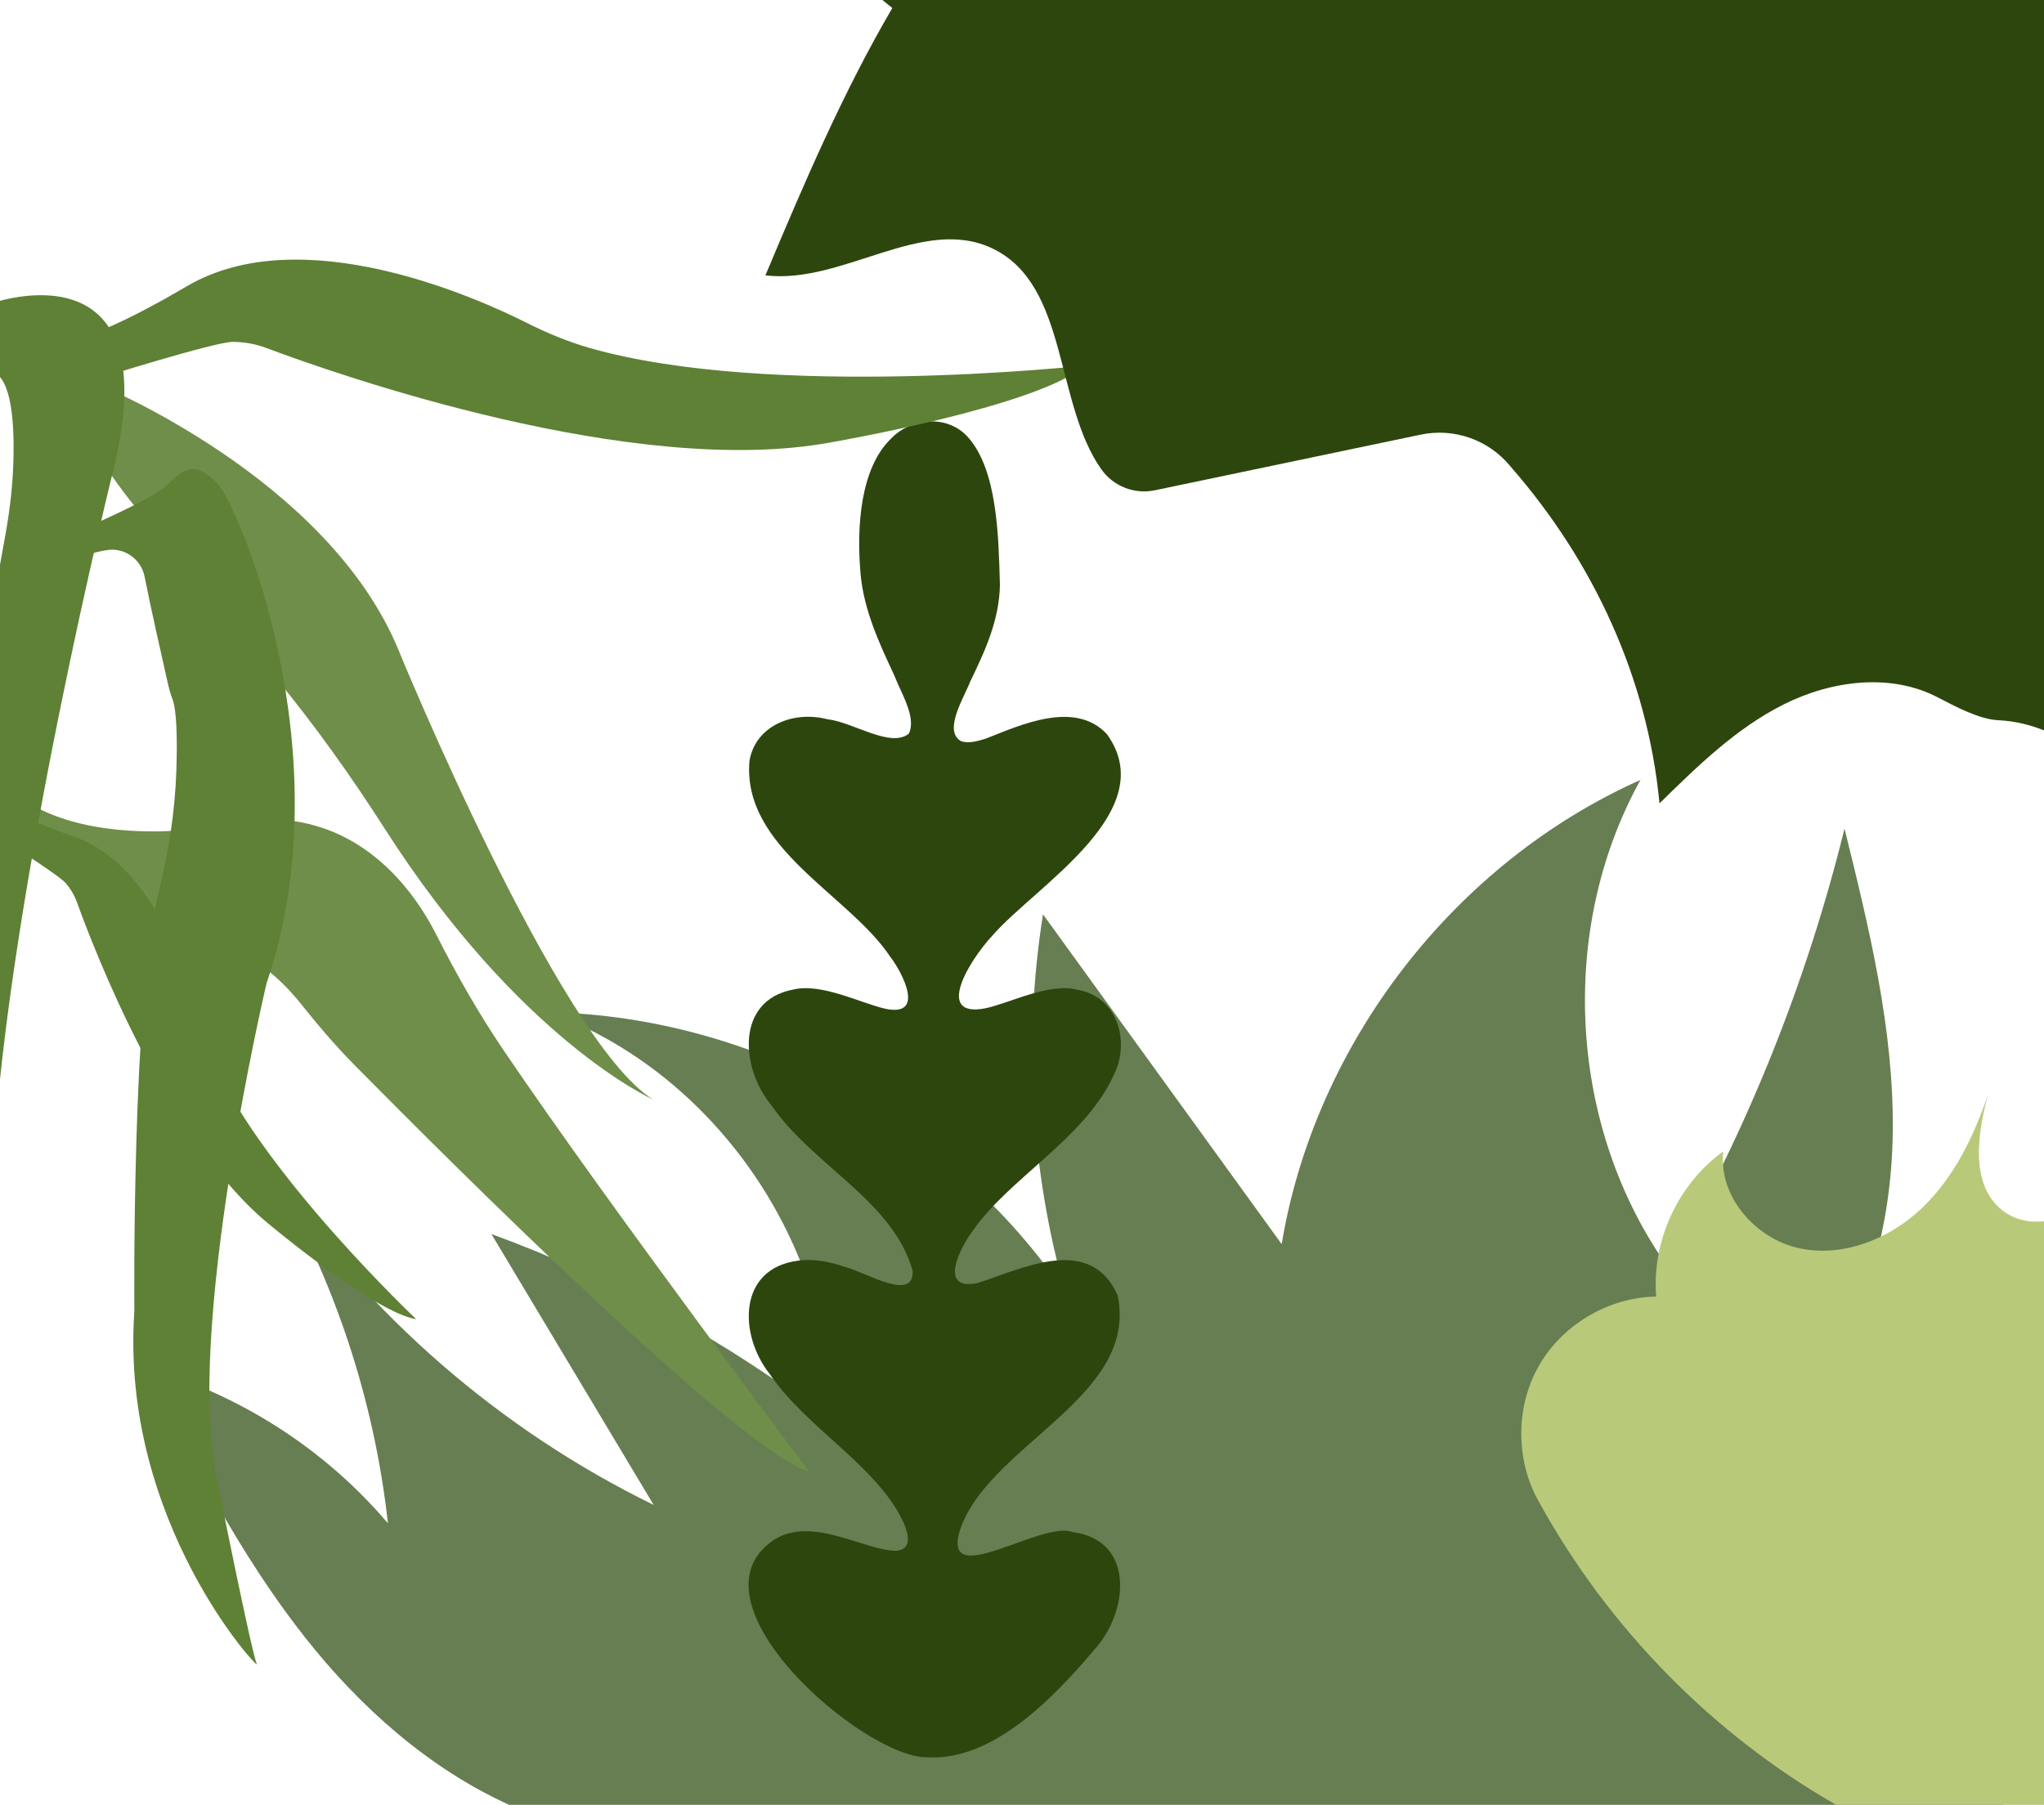 <?xml version="1.0" encoding="UTF-8"?>
<svg id="Plante" xmlns="http://www.w3.org/2000/svg" viewBox="0 0 291 257">
  <defs>
    <style>
      .cls-1 {
        fill: #2d460d;
      }

      .cls-1, .cls-2, .cls-3, .cls-4, .cls-5 {
        stroke-width: 0px;
      }

      .cls-2 {
        fill: #b8ca7a;
      }

      .cls-3 {
        fill: #6e8e49;
      }

      .cls-4 {
        fill: #667e51;
      }

      .cls-5 {
        fill: #5e8135;
      }
    </style>
  </defs>
  <path class="cls-4" d="M291.5,228.44c-9.88,2.42-19.94,4.1-30.07,5,10.69-3.02,20.83-7.78,30.07-13.91v-19.12c-.53-3.52-.4-7.06-.39-10.61-.15-1.75-.11-3.46.1-5.15-12.12,5.54-24.23,11.07-36.35,16.61,10.18-10.46,14.45-25.56,14.61-40.16.16-14.59-3.37-28.95-6.87-43.12-5.39,21.87-13.86,42.98-25.1,62.51-14.2-19.91-15.8-48.05-3.95-69.44-26.49,11.82-46.33,37.48-51.08,66.1-11.33-15.65-22.65-31.3-33.98-46.96-2.85,17.95-1.74,36.52,3.21,54.01-16.23-24.04-44.53-39.47-73.53-40.07,23.58,8.63,40.42,33.05,40.12,58.15-14.64-11.23-31-20.23-48.33-26.57,7.7,12.85,15.4,25.71,23.1,38.57-21.8-10.64-40.75-27.08-54.3-47.21,8.88,15.22,14.53,32.31,16.47,49.83-9.01-10.61-21.24-18.45-34.64-22.21,6.76,13.32,13.59,26.74,22.84,38.46,7.83,9.93,17.61,18.64,29.06,23.84h212.55c2.19-.6,4.34-1.3,6.48-2.04v-26.52Z"/>
  <path class="cls-1" d="M142.36,83.22c-.09,5.09-2.09,9.4-4.26,13.89-.86,2.23-3.88,6.99-1.26,8.43,1.1.37,2.38-.03,3.52-.37,4.77-1.87,12.66-5.57,17.24-.62,7.87,10.95-9.99,21.48-16.23,28.57-3.67,3.95-8.25,11.89-1.03,10.44,3.63-.8,9.06-3.7,13.16-2.61,5.67,1.04,7.47,7.5,5.01,12.24-4.15,8.98-14.83,14.57-19.98,22.01-1.77,2.31-5.1,8.67.65,7.49,6.26-1.98,16.01-7.07,19.94,1.76,3.04,14.61-18.72,21.36-22.53,33.67-2.36,8.36,11.78-1.67,16.1.03,8.79,1.11,8.05,11.08,3.33,16.48-6.04,7.19-14.7,16.16-24.07,15.59-9.03.04-34.75-22.15-21.81-30.93,5.43-3.54,12.89,1.5,17.45,1.53,3.01-.29,1.23-3.92.17-5.69-4.28-7.2-13.26-12.25-18.17-19.48-4.44-5.59-4.57-15.02,4-16.14,2.15-.32,4.54.13,6.8.92,2.9.74,9.78,5.04,9.54.5-2.82-9.97-14.23-14.99-20.06-23.49-4.4-5.23-5.23-14.97,3.06-16.54,4.02-.96,9.53,1.9,13.05,2.72,5.83,1.28,2.53-5.09.74-7.42-5.87-8.82-21.09-15.43-20.02-27.87.87-5.07,6.32-7.16,11.07-5.92,3.58.36,9,4.16,11.61,2.06,1.13-2.27-1.02-5.63-2.08-8.34-2.14-4.57-4.32-9.28-4.78-14.39-.61-6.81,0-15.11,4.33-19.28,2.9-3.04,8.08-3.44,10.97-.2,4.18,4.71,4.33,14.07,4.53,20.7v.26Z"/>
  <g>
    <path class="cls-3" d="M-1,114.4s10.58,8.11,19.64,14.06c4.37,2.87,9.14,5.02,14.09,6.7,2.38.81,6.17,2.82,10.18,7.86,2.38,2.99,4.86,5.89,7.54,8.61,14.45,14.64,55.16,55.22,64.82,57.98,0,0-28.49-37.8-43.5-59.95-3.57-5.27-6.74-10.8-9.61-16.49-3.41-6.74-12.25-19.35-29.67-15.94-3.27.64-6.57,1.1-9.89,1.15-7.41.1-18.32-1.18-23.6-8.75v4.77Z"/>
    <path class="cls-3" d="M14.16,54.81s32.44,13.25,42.55,37.69c0,0,22.75,55.61,36.23,64.04,0,0-18.87-8.39-38.15-38.52-4.77-7.45-9.9-14.66-15.52-21.49-7.2-8.76-15.78-19.21-16.27-19.82,0,0-9.27-10.68-8.85-12.61s0-9.28,0-9.28Z"/>
    <path class="cls-5" d="M6.58,77.49s14.64-5.82,17.43-8.61c2.79-2.79,4.16-2.79,6.96,0,2.8,2.79,18.14,38.35,6.98,71.12,0,0-11.85,50.21-6.97,71.12,0,0,4.88,24.41,5.58,25.8s-19.52-20.22-17.43-50.21c0,0-.41-44.12,3.46-59.69,1.41-5.68,2.33-11.48,2.52-17.33.14-4.35.07-8.52-.57-10.19-.3-.78-.51-1.58-.69-2.4-.8-3.52-2.49-11.04-3.26-14.98-.48-2.45-2.78-4.15-5.26-3.81-2.02.28-4.84,1.2-8.74,3.36v-4.2Z"/>
    <path class="cls-5" d="M14.16,53.84s16.43-5.16,18.96-5.16h0c1.63,0,3.25.29,4.77.86,10.13,3.8,52.32,18.62,80.33,13.46,0,0,29.49-5.06,36.23-10.95,0,0-44.73,4.89-70.53-2.51-3.09-.89-6.07-2.13-8.95-3.58-7.12-3.58-32.02-14.77-48.3-5.24-3.85,2.25-7.76,4.4-11.85,6.16l-.66.28v6.66Z"/>
    <path class="cls-5" d="M-1.27,118.48s9.56,6.02,10.64,7.28h0c.69.81,1.24,1.75,1.6,2.75,2.41,6.68,12.93,34.07,27.41,45.87,0,0,15.06,12.59,20.87,13.45,0,0-21.46-20.28-28.73-36.32-.87-1.92-1.52-3.94-2.02-5.99-1.24-5.08-6.23-22.28-17.91-26.37-2.76-.97-5.5-2.01-8.12-3.3l-.42-.21-3.33,2.83Z"/>
    <path class="cls-5" d="M-1,43.13v9.83c2.61.99,3.04,7.11,2.92,12.27-.08,3.59-.48,7.16-1.11,10.69l-1.81,10.07v79.89c2.11-38.67,17.27-99.51,17.27-99.51C23.85,34.36-1,43.13-1,43.13Z"/>
  </g>
  <path class="cls-2" d="M291.05,173.89c-2.16.24-4.32-.21-6.04-1.6-4.56-3.7-3.48-10.81-1.97-16.49-2.02,6.03-4.9,11.95-9.53,16.32-4.63,4.37-11.26,6.98-17.47,5.59-6.21-1.39-11.42-7.44-10.7-13.76-6.45,4.63-10.2,12.76-9.55,20.67-6.81.09-13.44,4.04-16.77,9.97s-3.24,13.65.22,19.51l-.02-.03c9.83,17.78,24.63,32.89,42.2,42.92h29.61v-83.11Z"/>
  <path class="cls-1" d="M125.63,0c.47.38.93.77,1.41,1.14-7.06,12.05-12.66,25.19-18.07,38.07,11.03,1.32,22.45-8.66,32.43-3.78,10.72,5.24,8.73,21.98,15.4,31.4,1.71,2.42,4.72,3.59,7.62,2.98l37.83-7.92c4.71-.99,9.58.69,12.67,4.38.06.07.11.13.17.2,11.76,13.47,19.44,30.02,21.16,47.83v.1c5.42-5.32,10.95-10.73,17.73-14.12,6.79-3.39,15.17-4.49,21.9-.98,2.59,1.35,5.94,3.13,8.61,3.25,2.42.11,4.78.7,7,1.65V0H125.63Z"/>
</svg>